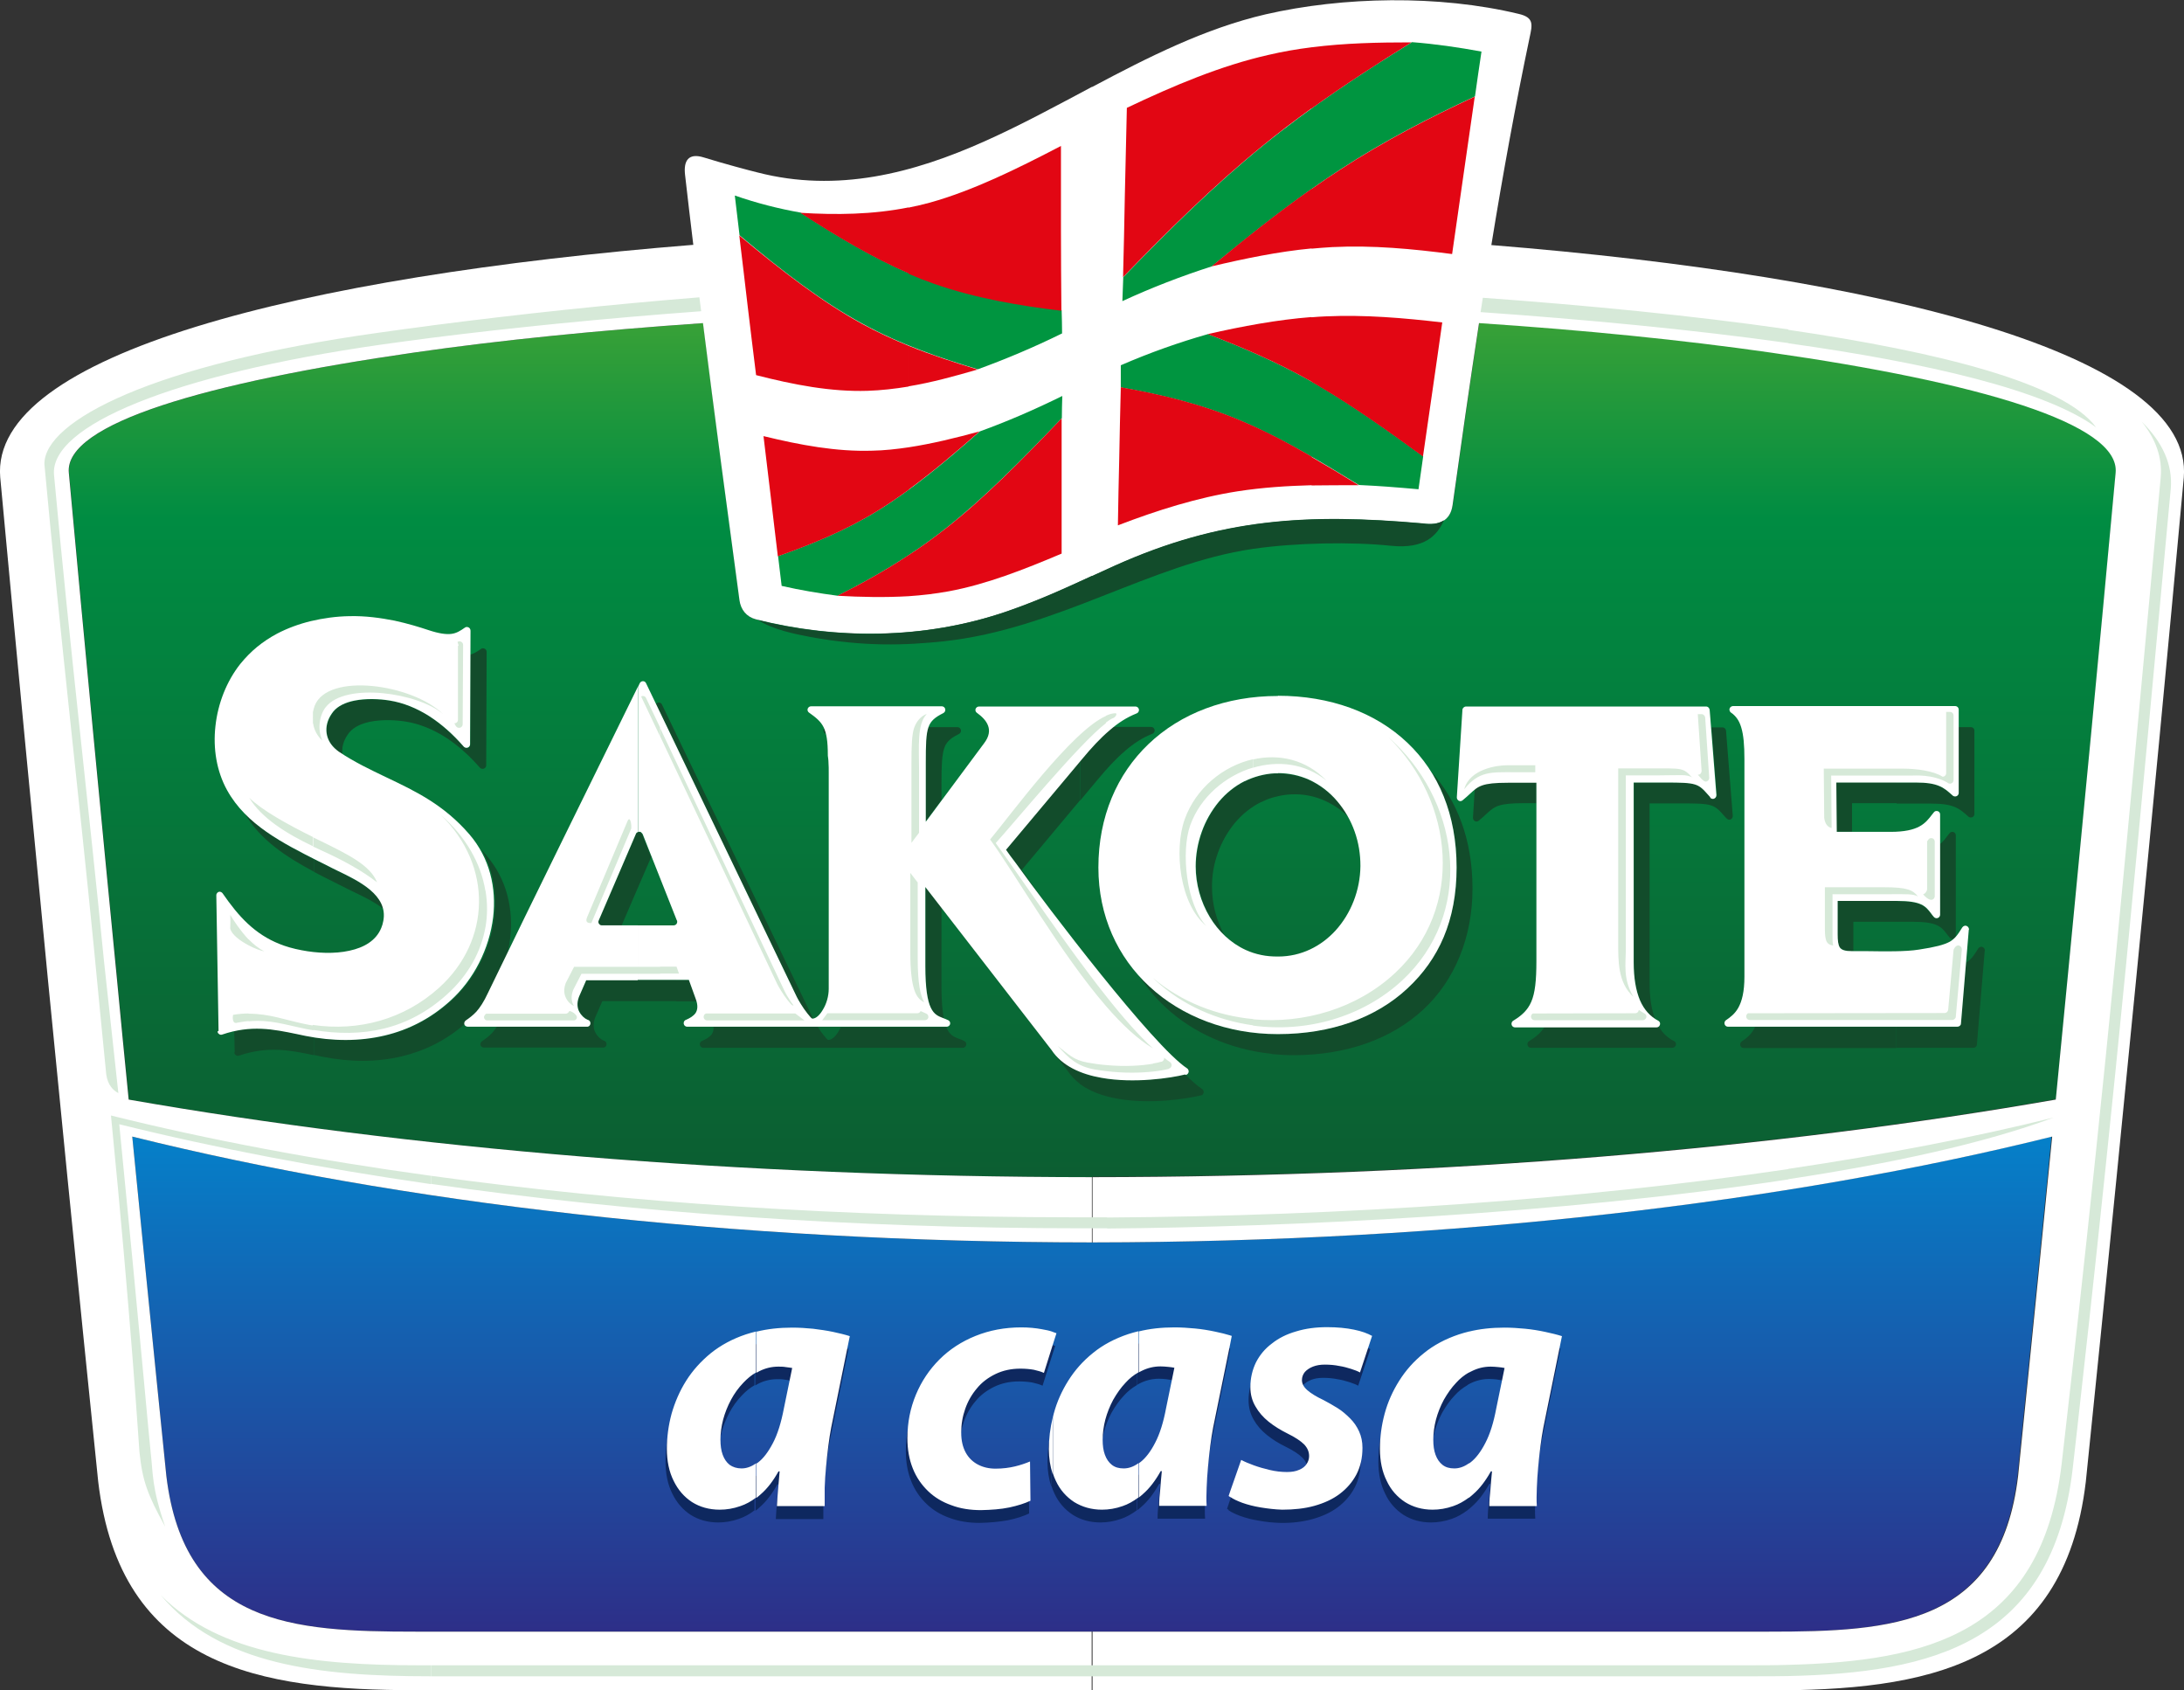 <svg xmlns="http://www.w3.org/2000/svg" xmlns:xlink="http://www.w3.org/1999/xlink" id="Layer_2" viewBox="0 0 97.43 75.39"><rect x="0" y="0" width="97.43" height="75.39" fill="#333333" stroke="none"/><defs><style>.cls-1,.cls-2{fill:#fff;}.cls-3,.cls-4{fill:#d6e9d8;}.cls-5,.cls-6{fill:#124c2b;}.cls-7{fill:#0e285f;}.cls-6,.cls-8,.cls-4,.cls-2,.cls-9,.cls-10,.cls-11{fill-rule:evenodd;}.cls-8{fill:#e20613;}.cls-9{fill:#009540;}.cls-10{fill:url(#GradientFill_2);}.cls-11{fill:url(#GradientFill_3);}</style><linearGradient id="GradientFill_3" x1="48.72" y1="6.33" x2="48.72" y2="60.58" gradientUnits="userSpaceOnUse"><stop offset="0" stop-color="#6cb42d"></stop><stop offset=".31" stop-color="#008c42"></stop><stop offset="1" stop-color="#0f512d"></stop></linearGradient><linearGradient id="GradientFill_2" x1="48.72" y1="47.98" x2="48.72" y2="74.87" gradientUnits="userSpaceOnUse"><stop offset="0" stop-color="#008ad1"></stop><stop offset="1" stop-color="#312782"></stop></linearGradient></defs><g id="Capa_1"><g><path class="cls-11" d="M48.72,52.5c-15.77-.01-30.5-1.28-42.97-3.46-.17-1.75-.36-3.61-.54-5.55-.67-6.82-1.41-14.58-2.13-22.41-.2-2.19,6.12-4.02,15.42-5.36,3.88-.56,8.24-.99,12.87-1.31,.52,4.14,1.08,8.3,1.63,12.37,.06,.41,.31,.73,.73,.84,3.48,.88,7.46,.94,11.24-.37,1.83-.63,3.29-1.37,4.79-2.04,4.73-2.12,8.6-2.33,13.72-1.88h.01c.7,.1,1.22-.11,1.32-.82,.37-2.65,.76-5.38,1.18-8.12,4.67,.31,9.07,.75,12.98,1.31,9.3,1.33,15.62,3.17,15.42,5.36-.72,7.83-1.47,15.59-2.13,22.41-.19,1.94-.37,3.79-.54,5.55-12.48,2.18-27.2,3.45-42.97,3.46Z"></path><path class="cls-10" d="M48.72,72.77H18.57c-5.54,0-10.35-.28-11.15-6.95-.02-.2-.63-6.14-1.52-15.13,11.88,2.95,26.71,4.71,42.81,4.72,16.1-.02,30.94-1.77,42.81-4.72-.89,8.99-1.5,14.93-1.52,15.13-.79,6.67-5.61,6.95-11.14,6.95h-30.15Z"></path><g><path class="cls-5" d="M53.58,48.85c-.63,.16-2.28,.41-3.73,.15-.63-.11-1.22-.32-1.68-.66v-.54c.3,.12,.63,.21,.97,.27,1.44,.26,3.09,0,3.73-.15h0c.3,.29,.56,.52,.76,.65,.07,.05,.09,.15,.04,.22-.02,.04-.06,.06-.1,.07h0Zm-5.4-13.16v-1.78l.06-.07c.43-.52,.83-.94,1.23-1.29,.05-.04,.1-.09,.16-.13h1.72c.09,0,.16,.07,.16,.16,0,.07-.05,.13-.11,.15-.43,.17-.82,.42-1.21,.76-.4,.34-.8,.77-1.23,1.29l-.77,.92Zm0,12.65c-.21-.16-.4-.35-.55-.58h0l-5.43-7.02v-.02l4.72,6.1h0c.3,.45,.74,.76,1.26,.97v.54h0Zm0-14.43l-3.32,3.96c.11,.16,.26,.37,.44,.6,.41,.57,1.09,1.49,1.89,2.53-.49-.65-.9-1.2-1.18-1.6-.17-.24-.32-.45-.43-.6l2.61-3.12v-1.78h0Zm-5.98,12.82h.75c.06,0,.11-.03,.14-.09,.04-.08,.01-.17-.07-.21-.09-.05-.16-.08-.24-.1-.21-.08-.42-.16-.57-.53h-.01v.93h0Zm0-13.54v-.76h.51c.09,0,.16,.07,.16,.16,0,.07-.04,.12-.1,.15-.28,.14-.46,.27-.57,.46Zm0,7.56l-.2-.26v3.52c0,.63,.04,1.07,.1,1.4h-.03c-.4-.16-.78-.31-.78-2.33v-3.52l.91,1.17v.02h0Zm0-8.32v.76s-.05,.1-.07,.16c-.11,.31-.13,.79-.13,1.6v.73l-.71,.96v-2.62c0-.8,.02-1.28,.12-1.59h.79Zm0,13.37v.93h-10.82c-.09,0-.16-.07-.16-.16,0-.07,.04-.13,.11-.15,.16-.07,.32-.16,.42-.29,.06-.08,.09-.19,.08-.33h4.65c.08,.12,.16,.24,.25,.35,.1,.13,.19,.23,.22,.23h0s0,0,0,0c.16,0,.33-.16,.47-.4,.03-.06,.06-.11,.09-.17h4.69Zm-12.03-1.15v-.93h.57l.3,.83s.02,.07,.03,.11h-.91Zm0-11.36l5.38,11.19c.06,.12,.26,.47,.47,.73,.1,.13,.19,.23,.22,.23h0s.03,0,.03,0v-.02s-6.1-12.67-6.1-12.67v.54h0Zm6.68-.54l-.05-.04c-.07-.05-.09-.15-.03-.22,.03,.08,.06,.16,.08,.26Zm-6.68,0v.54l-.91-1.89c.07-.1,.22-.09,.27,.02l.64,1.33h0Zm0,10.97v.93h-3.3l-.31,.71s-.02,.04-.02,.05c-.09,.25-.07,.47,.02,.64,.09,.17,.23,.3,.37,.36,.01,0,.02,0,.03,.01,.08,.03,.12,.12,.09,.2-.02,.07-.09,.11-.16,.1h-5.3c-.09,0-.16-.06-.16-.15,0-.05,.03-.1,.07-.13h0c.16-.11,.31-.22,.47-.39,.06-.07,.13-.16,.2-.26h4.01c.07,0,.13-.04,.16-.11,.03-.08-.01-.17-.09-.2,0,0-.02,0-.03-.01-.14-.06-.28-.19-.37-.36-.09-.17-.11-.39-.02-.64,0-.02,.01-.03,.02-.05l.31-.71h4.01Zm-1.11-5.52l-.81,1.87-.52,1.21h-.84s-.06,0-.1-.01c-.08-.03-.12-.13-.08-.21l.83-1.93,.82-1.91s.02-.05,.04-.07c.05-.04,.11-.06,.17-.03,.04,.02,.07,.05,.08,.09l.39,.99Z"></path><path class="cls-5" d="M88.54,42.4l-.35,4.19c0,.08-.08,.14-.16,.14h-3.42v-.93h2.71c.08,0,.15-.06,.16-.14l.23-2.73c.23-.14,.36-.33,.54-.63,.05-.07,.14-.1,.22-.05,.05,.03,.08,.09,.08,.15h0Zm-3.93-1.28v-.93c1.1,0,1.28,.24,1.53,.56,.03,.04,.07,.09,.11,.14,.03,.04,.08,.07,.13,.07,.09,0,.16-.07,.16-.16v-3.15c.15-.12,.25-.25,.35-.39,.02-.03,.04-.05,.08-.1,.05-.07,.15-.08,.22-.03,.04,.03,.06,.08,.06,.12h0v4.48s0,.06-.02,.08l-.05,.05s-.05,.02-.08,.02c-.05,0-.1-.03-.13-.07-.04-.05-.08-.1-.11-.14-.25-.33-.43-.56-1.53-.56h-.71Zm0-5.29v-.93h.84c.48,0,.8,.05,1.04,.15,.23,.1,.4,.24,.6,.42,.03,.03,.07,.05,.12,.05,.09,0,.16-.07,.16-.16v-2.93h.55c.09,0,.16,.07,.16,.16v3.71c0,.09-.07,.16-.16,.16-.05,0-.09-.02-.12-.05-.2-.18-.37-.33-.6-.42-.24-.1-.55-.15-1.04-.15h-1.55Zm0,10.91h-6.82c-.09,0-.16-.07-.16-.16,0-.06,.03-.11,.08-.14,.19-.13,.39-.28,.54-.55,.02-.03,.03-.06,.04-.09h6.31v.93h0Zm0-11.85v.93h-1.99v1.27s-.69,0-.69,0l-.02-2.2h2.7Zm0,5.29v.93h-1.93v1.3h-.08c-.29,0-.45-.06-.53-.17-.08-.12-.1-.32-.1-.59v-1.49h2.64Z"></path><path class="cls-5" d="M77.01,36.49l-.08-.09s0,0,0,0c-.47-.53-.51-.57-1.94-.57h-1.4v8.01c0,.65,.08,1.18,.24,1.59-.28-.18-.5-.45-.66-.82-.18-.42-.28-.98-.28-1.7v-8.01h1.4c1.42,0,1.47,.04,1.94,.57,0,0,0,0,0,0l.08,.09s.08,.06,.13,.06c.09,0,.15-.08,.15-.17l-.24-3.01h.49c.09,0,.15,.07,.16,.15l.3,3.8c0,.09-.06,.16-.14,.17-.05,0-.1-.02-.13-.06h0Zm-3.02,9.28c.18,.31,.41,.52,.69,.66,.08,.04,.11,.13,.07,.21-.03,.05-.08,.09-.14,.09h0s-6.31,0-6.31,0c-.09,0-.16-.07-.16-.16,0-.06,.03-.11,.08-.14,.31-.19,.53-.38,.69-.64h4.98s.06,0,.09-.03h0Zm-5.44-9.95h-.56c-1.16,0-1.32,.15-1.68,.48-.1,.09-.2,.19-.34,.3-.07,.06-.17,.05-.22-.02-.03-.03-.04-.07-.04-.11h0l.08-1.28c.26-.21,.55-.31,1.48-.31h1.27v.93Z"></path><path class="cls-5" d="M14,46.26c1.1,.18,2.19,.17,3.22-.08,1.05-.25,2.03-.75,2.91-1.54,1.05-.94,1.76-2.32,1.92-3.74,.12-1.03-.04-2.08-.57-3,.07,.08,.15,.16,.22,.25,.91,1.06,1.21,2.39,1.06,3.69-.03,.23-.07,.46-.12,.68-.29,.59-.57,1.18-.86,1.78-.2,.41-.37,.66-.52,.84-.15,.17-.3,.28-.47,.39h0s-.07,.08-.07,.13v.02c-.84,.73-1.79,1.19-2.79,1.43-1.13,.27-2.33,.26-3.54,.02-.09-.02-.23-.05-.38-.08h0v-.8h0Zm0-7.38c.3,.16,.61,.32,.92,.47,.17,.09,.34,.17,.44,.22,.13,.07,.26,.13,.4,.2,.44,.21,.94,.45,1.34,.76-.21-.81-1.24-1.3-2.05-1.69-.13-.06-.26-.13-.4-.2-.1-.05-.27-.14-.44-.22l-.21-.1v.57h0Zm7-9.69c.16-.05,.3-.14,.46-.25,.07-.05,.17-.03,.22,.04,.02,.03,.03,.06,.03,.09l-.02,5.06c0,.09-.07,.16-.16,.16-.05,0-.09-.02-.12-.05h0c-.47-.54-.98-1-1.54-1.36-.55-.35-1.15-.6-1.78-.7-.44-.07-1.05-.1-1.59,.01-.38,.08-.71,.23-.92,.48-.02,.03-.05,.07-.08,.11-.19,.28-.26,.57-.22,.85l-.16-.1s-.07-.05-.09-.07h0c-.26-.21-.41-.47-.45-.75-.04-.28,.03-.58,.22-.86,.03-.04,.05-.08,.08-.11,.2-.26,.54-.4,.92-.48,.54-.11,1.15-.08,1.58-.01,.64,.1,1.23,.35,1.78,.7,.55,.36,1.07,.82,1.54,1.36h0s.07,.05,.12,.05c.09,0,.16-.07,.16-.16v-4Zm-10.53,17.73l-.02-.92c1.06-.25,1.93-.07,2.85,.12,.15,.03,.3,.06,.38,.08,.11,.02,.22,.04,.32,.06v.8c-1.05-.22-2.04-.42-3.34,.02-.08,.03-.17-.02-.2-.1,0-.02,0-.04,0-.06h0Zm3.54-8.61v.57c-1.23-.66-2.4-1.41-3.09-2.6,.84,.87,1.97,1.47,3.09,2.04Z"></path><path class="cls-5" d="M63.84,34.41c1.16,1.28,1.85,3.04,1.85,5.22s-.8,4.1-2.19,5.39c-1.41,1.31-3.42,2.04-5.79,2.04-.33,0-.66-.02-.98-.05v-.89c.09,0,.18,0,.27,0,2.37,0,4.38-.73,5.79-2.04,1.38-1.29,2.19-3.13,2.19-5.39,0-1.69-.41-3.13-1.14-4.28h0Zm-7.1,1.17s.1-.03,.15-.04c.23-.06,.46-.1,.69-.11,.54-.03,1.06,.07,1.54,.29,.37,.17,.72,.4,1.02,.7-.13-.23-.28-.45-.46-.66-.35-.42-.79-.75-1.27-.97-.47-.21-1-.31-1.54-.29-.04,0-.08,0-.13,0v1.08Zm0,11.42c-1.85-.19-3.51-.93-4.75-2.08-.45-.42-.84-.88-1.17-1.4,.15,.16,.3,.32,.46,.47,1.4,1.29,3.32,2.07,5.46,2.13v.89h0Zm0-12.5v1.08c-.17,.05-.33,.12-.49,.2,0,0,0,0-.01,0-.22,.11-.42,.24-.62,.4-.19,.15-.37,.33-.53,.52-.33,.4-.59,.86-.76,1.34-.18,.5-.27,1.02-.26,1.54,0,.73,.19,1.47,.55,2.12-.24-.24-.45-.51-.63-.8-.41-.68-.63-1.47-.63-2.26,0-.52,.09-1.04,.27-1.54,.17-.48,.43-.94,.76-1.34,.16-.2,.34-.37,.53-.52,.19-.16,.4-.29,.62-.4,0,0,0,0,.01,0,.21-.1,.42-.18,.64-.24,.19-.05,.37-.08,.56-.1Z"></path></g><path class="cls-2" d="M48.72,75.39h30.15c6.98,0,13.2-1.02,14.18-9.31,.03-.29,1-9.69,2.24-22.36,.66-6.71,1.4-14.44,2.13-22.42,.47-5.49-13.45-8.97-30.89-10.37,.51-3.14,1.08-6.27,1.71-9.27,.12-.56,.2-.88-.49-1.04-3.57-.86-7.85-.77-11.29,.02-2.71,.63-5.24,1.91-7.74,3.24V25.7c.34-.16,.68-.31,1.03-.47,4.73-2.12,8.6-2.33,13.72-1.88h.01c.7,.1,1.22-.11,1.32-.82,.37-2.65,.76-5.38,1.18-8.12,4.67,.31,9.07,.75,12.98,1.31,9.3,1.33,15.62,3.17,15.42,5.36-.72,7.83-1.47,15.59-2.13,22.41-.19,1.94-.37,3.79-.54,5.55-12.48,2.18-27.2,3.45-42.97,3.46v2.91c16.1-.02,30.94-1.77,42.81-4.72-.89,8.99-1.5,14.93-1.52,15.13-.79,6.67-5.61,6.95-11.14,6.95h-30.15v2.61ZM30.92,10.92C13.47,12.32-.46,15.8,.01,21.29c.74,7.98,1.48,15.71,2.13,22.42,1.24,12.68,2.21,22.07,2.24,22.36,.98,8.29,7.2,9.31,14.18,9.31h30.14v-2.61H18.57c-5.54,0-10.35-.28-11.15-6.95-.02-.2-.63-6.14-1.52-15.13,11.88,2.95,26.71,4.71,42.81,4.72v-2.91c-15.77-.01-30.5-1.28-42.97-3.46-.17-1.75-.36-3.61-.54-5.55-.67-6.82-1.41-14.58-2.13-22.41-.2-2.19,6.12-4.02,15.42-5.36,3.88-.56,8.24-.99,12.87-1.31,.52,4.14,1.08,8.3,1.63,12.37,.06,.41,.31,.73,.73,.84,3.48,.88,7.46,.94,11.24-.37,1.41-.49,2.61-1.04,3.76-1.57V3.87c-1.58,.84-3.16,1.7-4.77,2.42-3.21,1.44-6.6,2.32-10.16,1.4-.37-.09-1.5-.39-2.4-.67-.68-.21-.9,.15-.83,.77,.12,1.04,.24,2.09,.37,3.14Z"></path><g><path class="cls-1" d="M52.87,47.92c-.63,.16-2.28,.41-3.73,.15-.92-.16-1.76-.53-2.23-1.24h0l-5.63-7.27v3.52c0,2.02,.39,2.17,.78,2.32,.08,.03,.16,.06,.24,.1,.08,.04,.11,.13,.07,.21-.03,.05-.08,.08-.14,.08h0s-11.57,0-11.57,0c-.09,0-.16-.07-.16-.16,0-.07,.04-.13,.11-.15,.16-.07,.32-.16,.42-.3,.09-.14,.12-.34,0-.65l-.3-.83h-2.28v-2.43h1.6c.09,0,.16-.07,.16-.16,0-.02,0-.05-.02-.07l-.76-1.92-.76-1.92s-.05-.07-.08-.09c-.04-.02-.09-.02-.13,0v-6.47l.08-.17c.06-.12,.23-.12,.28,0l6.73,14c.06,.12,.26,.47,.47,.73,.1,.13,.19,.23,.22,.23h0c.16,0,.33-.16,.47-.4,.16-.26,.26-.6,.26-.93h0v-9.64c0-.17,0-.31-.01-.43,0-.13-.02-.24-.03-.33,0-.01,0-.02,0-.03,0-.61-.06-.98-.19-1.24-.13-.26-.34-.43-.65-.65-.07-.05-.09-.15-.03-.22,.03-.04,.08-.06,.13-.06h0s5.82,0,5.82,0c.09,0,.16,.07,.16,.16,0,.07-.04,.12-.1,.15-.36,.18-.55,.34-.65,.62-.11,.31-.12,.79-.12,1.6v2.62l2.6-3.5c.23-.3,.26-.56,.18-.78-.08-.23-.28-.42-.5-.58-.07-.05-.09-.15-.03-.22,.03-.04,.08-.06,.13-.06h0s6.97,0,6.97,0c.09,0,.16,.07,.16,.16,0,.07-.05,.13-.11,.15-.43,.17-.82,.42-1.21,.76-.4,.34-.8,.77-1.23,1.29l-3.38,4.03c.11,.16,.26,.37,.44,.6,1.42,1.98,6.12,8.15,7.64,9.15,.07,.05,.09,.15,.04,.22-.02,.04-.06,.06-.1,.07Zm-24.42-4.2h-2.3l-.31,.71s-.02,.04-.02,.05c-.09,.25-.07,.47,.02,.64,.09,.17,.23,.3,.37,.36,.01,0,.02,0,.03,.01,.08,.03,.12,.12,.09,.2-.02,.07-.09,.11-.16,.1h-5.3c-.09,0-.16-.06-.16-.15,0-.05,.03-.1,.07-.13h0c.16-.11,.31-.22,.47-.39,.16-.18,.33-.43,.52-.84,2.2-4.55,4.45-9.09,6.68-13.64v6.47s-.03,.02-.05,.03c-.02,.02-.03,.04-.04,.07l-.82,1.91-.83,1.93c-.04,.08,0,.17,.08,.21,.03,.01,.06,.01,.1,.01h1.56v2.43Z"></path><path class="cls-1" d="M87.83,41.46l-.35,4.19c0,.08-.08,.14-.16,.14h-10.23c-.09,0-.16-.07-.16-.16,0-.06,.03-.11,.08-.14,.19-.13,.39-.28,.54-.55,.16-.29,.27-.71,.27-1.38v-9.71c0-.62-.04-1.07-.14-1.4-.09-.31-.24-.52-.46-.67-.07-.05-.09-.15-.04-.22,.03-.04,.08-.07,.13-.07h0s9.91,0,9.91,0c.09,0,.16,.07,.16,.16v3.71c0,.09-.07,.16-.16,.16-.05,0-.09-.02-.12-.05-.2-.18-.37-.33-.6-.42-.24-.1-.55-.15-1.04-.15h-3.54l.02,2.2h2.39c1.27,0,1.56-.38,1.86-.77,.02-.03,.04-.05,.08-.1,.05-.07,.15-.08,.22-.03,.04,.03,.06,.08,.06,.12h0v4.47c0,.09-.07,.16-.16,.16-.05,0-.1-.03-.13-.07-.04-.05-.08-.09-.11-.14-.25-.33-.43-.56-1.53-.56h-2.64v1.49c0,.27,.02,.47,.1,.59,.08,.11,.24,.16,.53,.16,.15,0,.39,0,.65,0,.79,.01,1.74,.03,2.35-.07,.72-.11,1.11-.21,1.37-.35,.24-.14,.37-.33,.56-.64,.05-.07,.14-.1,.22-.05,.05,.03,.08,.09,.08,.15h0Z"></path><path class="cls-1" d="M76.3,35.56l-.08-.09s0,0,0,0c-.47-.53-.51-.57-1.94-.57h-1.4v8.01c0,.72,.1,1.27,.28,1.7,.19,.44,.47,.73,.81,.91,.08,.04,.11,.13,.07,.21-.03,.06-.08,.09-.14,.09h-6.31c-.09,0-.16-.07-.16-.16,0-.06,.03-.11,.08-.14,.38-.23,.64-.47,.8-.84,.17-.39,.23-.95,.23-1.81v-7.96h-1.27c-1.16,0-1.32,.15-1.68,.48-.1,.09-.2,.19-.34,.3-.07,.06-.17,.05-.22-.02-.03-.03-.04-.07-.04-.11h0l.25-3.9c0-.08,.08-.15,.16-.15h0s10.71,0,10.71,0c.09,0,.15,.07,.16,.15l.3,3.8c0,.09-.06,.16-.15,.17-.05,0-.1-.02-.13-.06Z"></path><path class="cls-1" d="M9.75,45.99l-.1-6.06c0-.09,.07-.16,.15-.16,.05,0,.1,.03,.13,.07h0c.36,.52,.72,.98,1.13,1.36,.41,.38,.86,.68,1.41,.9,.27,.11,.61,.21,.99,.28,.67,.13,1.46,.17,2.13,.02,.65-.14,1.19-.45,1.42-1.02,.04-.09,.07-.2,.09-.31,.22-1.15-1.09-1.78-2.07-2.25-.13-.06-.26-.13-.4-.2-.1-.05-.27-.14-.44-.22-1.58-.8-3.21-1.62-4.06-3.16-.47-.85-.63-1.86-.52-2.85,.11-1.02,.5-2.01,1.11-2.78,.22-.27,.47-.53,.75-.76,.27-.22,.57-.42,.89-.59,.46-.24,.97-.43,1.51-.56,.55-.13,1.13-.21,1.7-.22,.73-.02,1.42,.08,2.03,.2,.6,.13,1.12,.29,1.51,.42,.48,.16,.8,.2,1.03,.17,.23-.03,.4-.14,.6-.28,.07-.05,.17-.03,.22,.04,.02,.03,.03,.06,.03,.1l-.02,5.06c0,.09-.07,.16-.16,.16-.05,0-.09-.02-.12-.05h0c-.47-.54-.98-1-1.54-1.36-.55-.35-1.15-.6-1.78-.7-.44-.07-1.05-.1-1.58,.01-.38,.08-.71,.23-.92,.48-.02,.03-.05,.07-.08,.11-.19,.28-.26,.58-.22,.86,.04,.28,.19,.54,.45,.75h0s.06,.05,.09,.07c.7,.47,1.42,.81,2.13,1.15,1.28,.61,2.55,1.21,3.7,2.54,.91,1.06,1.21,2.39,1.06,3.69-.17,1.42-.87,2.8-1.92,3.74-.87,.79-1.86,1.29-2.91,1.54-1.13,.27-2.33,.26-3.54,.02-.09-.02-.23-.05-.38-.08-1.06-.22-2.05-.42-3.34,.02-.08,.03-.17-.02-.2-.1,0-.02,0-.04,0-.06Z"></path><path class="cls-1" d="M62.81,33.15c1.36,1.3,2.17,3.17,2.17,5.54s-.8,4.1-2.19,5.39c-1.4,1.31-3.41,2.04-5.77,2.04v-3.46c1.03,0,1.92-.46,2.56-1.16,.69-.76,1.1-1.8,1.11-2.88,0-.52-.08-1.04-.26-1.54-.17-.48-.43-.94-.77-1.34-.35-.42-.79-.75-1.27-.97-.43-.19-.89-.29-1.38-.29v-3.45c2.32,0,4.36,.74,5.79,2.11Zm-5.79,12.97h-.02c-2.24,0-4.28-.78-5.73-2.13-1.41-1.3-2.27-3.14-2.27-5.3,0-2.28,.84-4.17,2.23-5.5,1.44-1.38,3.47-2.15,5.77-2.15h.02v3.45c-.05,0-.1,0-.16,0-.23,.01-.46,.05-.69,.11-.22,.06-.44,.14-.64,.24,0,0,0,0-.01,0-.22,.11-.42,.24-.62,.4-.19,.15-.37,.33-.53,.52-.33,.4-.59,.86-.76,1.34-.18,.5-.27,1.02-.27,1.54,0,.78,.22,1.58,.63,2.26,.38,.63,.93,1.16,1.61,1.47,.22,.1,.44,.17,.68,.22,.23,.05,.48,.07,.74,.07h.02v3.46Z"></path></g><path class="cls-3" d="M55.9,45.73v-.27c2.27,.21,4.63-.48,6.33-2.06,3.12-2.9,2.64-7.64-.29-10.52,.09,.08,.18,.16,.27,.25,2.99,2.87,3.5,7.65,.35,10.59-1.79,1.66-4.29,2.34-6.67,2.02h0Zm0-11.49c1.11-.33,2.32-.2,3.28,.58-.92-.96-2.14-1.21-3.28-.95v.37h0Zm19.84,.31h.02c.09,0,.15-.08,.15-.17l-.17-2.53h.17c.08,0,.15,.07,.16,.15l.18,2.69c0,.09-.06,.16-.15,.17-.12,0-.28-.23-.36-.31h0Zm-.24,.13c-.26-.16-.53-.1-1.46-.1h-1.51v7.7c0,.72-.14,1.37,.34,2.18-.71-.64-.68-1.63-.68-2.49v-7.7h1.51c1.34,0,1.39-.04,1.79,.41h0Zm-2.39,10.36c.08,.06,.16,.11,.25,.16,.08,.04,.11,.13,.07,.21-.03,.05-.08,.09-.14,.09h-4.83c-.09,0-.16-.07-.16-.16,0-.06,.03-.11,.08-.14h.02s4.55-.01,4.55-.01h0c.06,0,.11-.03,.14-.09,0-.02,.02-.04,.02-.06h0Zm-4.62-10.6v-.31h-1.27c-.42,0-1.66,.16-1.9,1.07,.66-.82,1.2-.76,2.24-.76h.94Zm19.03,7.9l-.27,3c0,.08-.08,.15-.16,.15h-9.03c-.09,0-.16-.07-.16-.16,0-.06,.03-.11,.08-.14h.02s8.75-.01,8.75-.01h0c.08,0,.15-.06,.16-.15l.24-2.67c.16-.36,.4-.13,.36-.02h0Zm-.71-10.59h.18c.09,0,.16,.07,.16,.16v2.88c0,.09-.07,.16-.16,.16-.05,0-.09-.02-.12-.05-.67-.38-1.45-.31-1.64-.31h-3.54l.02,2.34c-.16-.04-.29-.16-.33-.45l-.02-2.2h3.54c.59,0,1.36,.1,1.76,.36,.09,0,.16-.07,.16-.16v-2.72h0Zm-.83,5.76l.05-.07c.05-.07,.15-.08,.22-.03,.04,.03,.06,.08,.06,.12h0v2.44c0,.09-.07,.16-.16,.16-.12,0-.29-.15-.36-.25,.08,0,.18-.14,.18-.22v-2.16h0Zm-.42,2.47c-.23-.29-.48-.41-1.51-.41h-2.64v1.87c0,.27,.02,.47,.1,.59,.05,.07,.13,.12,.27,.14-.03-.11-.03-.25-.03-.42v-1.87h2.64c.61,0,.96-.02,1.17,.1Zm-33.42,7.69c-.19,.05-.42,.09-.7,.12v-.36c.14-.02,.26-.05,.37-.08,.04,0,.07-.03,.1-.07,.02-.03,.03-.07,.02-.11,.1,.08,.19,.15,.27,.2,.07,.05,.09,.15,.04,.22-.02,.04-.06,.06-.1,.07h0Zm3.77-13.81v.37c-1.25,.37-2.36,1.32-2.81,2.57-.43,1.19-.17,3.57,.72,4.5-1.19-.96-1.46-3.39-.97-4.76,.49-1.38,1.72-2.38,3.05-2.68h0Zm0,11.6v.27c-1.61-.22-3.16-.89-4.38-2.02l-.09-.09h0c1.27,1.07,2.85,1.68,4.47,1.83h0Zm-4.47,1.31h0s.05,.03,.05,.03l-.05-.03Zm0,1.02c-.56,.06-1.28,.08-2.1-.02v-.27c.85,.08,1.58,.03,2.1-.06v.36h0Zm0-4.17h0s-.05-.04-.05-.04l.05,.04h0Zm0,3.14h0c-.69-.41-1.4-1.08-2.1-1.89v-.45c.75,.95,1.47,1.77,2.1,2.34h0Zm-2.1-14.52v-.32c.15-.07,.3-.11,.42-.11,.11,0,0,.19-.11,.22-.08,.03-.19,.1-.32,.2Zm0,15.53c-.16-.02-.32-.04-.49-.07-.8-.14-1.18-.51-1.66-1.05,.46,.35,.69,.63,1.33,.74,.28,.05,.56,.09,.82,.11v.27h0Zm0-15.84v.32c-1.2,.92-4.1,4.45-4.92,5.35,1.24,1.71,3.15,4.59,4.92,6.82v.45c-2.04-2.36-4.01-5.84-5.17-7.43,.89-1.06,3.63-4.83,5.17-5.51h0Zm-19.89,11.49v-.31h.73l.11,.31h-.85Zm0-10.58l5.22,11.04c.06,.12,.26,.47,.47,.73,.1,.13,.19,.23,.22,.23h0s0,0,0,0c.01,0,.03,0,.04,0-.18-.24-.35-.53-.4-.64l-5.56-11.75v.4h0Zm11.49,6.52v3.39c0,1.11,.12,1.65,.29,1.95-.33-.16-.62-.5-.62-2.25v-3.52l.34,.44h0Zm.13,5.74h.02c.08,.04,.16,.07,.24,.11,.08,.04,.11,.14,.07,.21-.03,.05-.08,.08-.14,.08h0s-4.58,0-4.58,0l.23-.31h4.01c.06,0,.11-.03,.14-.08v-.02h0Zm-5.18,.41h-4.34c-.09,0-.16-.07-.16-.16,0-.07,.04-.13,.11-.15h0s3.98,0,3.98,0l.41,.31h0Zm5.45-13.66c-.44,.45-.34,1.5-.34,2.52v2.77l-.34,.45v-3.53c0-.81,.02-1.29,.12-1.6,.15-.42,.44-.58,.55-.61Zm-11.89,.6v.4l-.85-1.79c.08-.04,.18-.02,.22,.07l.63,1.32h0Zm0,10.67v.31h-3.51l-.36,.7s-.02,.04-.02,.05c-.09,.25-.07,.47,.02,.64l.03,.05c-.14-.06-.28-.19-.36-.36-.09-.17-.11-.39-.02-.64,0-.02,.01-.03,.02-.05l.36-.7h3.85Zm-7.79,2.37v-.26h0s.03-.02,.03-.02h3.54c.07,0,.13-.04,.16-.11,.02-.05,.4,.14,.34,.31-.02,.07-.09,.11-.16,.1h-3.82s-.06,0-.09-.02h0Zm0-4.15v-1.61c.09,.54,.09,1.08,0,1.61h0Zm6.51-4.41l-1.79,4.24c-.13,0-.29-.02-.19-.26l1.8-4.28c.12-.28,.19,.14,.17,.3Zm-6.51,2.79v1.61c-.19,1.1-.76,2.16-1.73,3.03-1.73,1.56-3.75,1.95-5.98,1.57v-.22c2.05,.3,4.08-.25,5.64-1.66,2.31-2.09,2.41-5.43,.07-7.71,1.12,.97,1.79,2.16,1.99,3.37h0Zm0,5.51s-.07,.08-.07,.13,.03,.1,.07,.13v-.26h0Zm-7.7-7.48c.11,.05,.23,.11,.34,.16,1,.45,1.85,.92,2.52,1.44-.3-.77-1.33-1.26-2.55-1.86l-.31-.15v.41h0Zm0-5.49v-.5c.02-.1,.05-.2,.08-.29,.59-1.49,4.34-.97,5.73,.38-1.1-.95-4.36-1.44-5.24-.31-.26,.33-.39,.94-.15,1.49-.24-.22-.37-.49-.41-.76h0Zm6.5-3.47l-.05-.16c.07-.05,.17-.03,.22,.04,.02,.03,.03,.06,.03,.09l-.02,3.54c0,.09-.07,.16-.16,.16-.05,0-.09-.02-.12-.05-.08-.09-.02-.07-.1-.15h.01c.09,0,.16-.07,.16-.16v-3.3Zm-6.48,2.97v.5c-.03-.17-.03-.34,0-.5h0Zm0,5.58v.41c-1.21-.57-2.33-1.28-2.86-2.17,.56,.55,1.67,1.17,2.86,1.76h0Zm0,8.39v.22c-.1-.02-.2-.03-.29-.05-.98-.2-1.64-.44-2.6-.35v-.34c.94,0,1.63,.28,2.51,.46,.13,.03,.26,.05,.38,.07h0Zm-2.89-3.57v-.27c.21,.22,.45,.41,.7,.54-.17-.03-.44-.13-.7-.27Zm0-.27v.27c-.38-.2-.76-.48-.82-.75,0-.14,.02-.32,0-.61,.16,.26,.45,.71,.82,1.1h0Zm0,3.31v.34c-.16,.01-.32,.04-.5,.07-.23,.08-.22-.24-.19-.35,.25-.04,.48-.06,.69-.06Z"></path><path class="cls-4" d="M79.78,74.75c6.4-.14,11.76-1.46,12.68-9.21,.03-.29,1.14-9.78,2.38-22.45,.65-6.71,1.26-13.32,2-21.3,.09-1.08-.37-2.07-1.3-2.99,.63,.78,.93,1.61,.85,2.5-.74,7.98-1.35,14.59-2,21.3-1.24,12.68-2.39,22.41-2.42,22.7-.9,7.56-6,8.79-12.19,8.95v.5h0Zm0-22.15v-.47c4.24-.63,8.22-1.39,11.84-2.29-3.09,1.15-7.24,2.05-11.84,2.75h0Zm0-37.29v-.6c6.77,.99,12.29,2.39,13.73,4.35-2.27-1.66-7.52-2.88-13.73-3.75Zm-30.39,59.45h29.02c.46,0,.92,0,1.37-.01v-.5c-.6,.02-1.2,.02-1.82,.02h-28.57v.49h0ZM79.78,14.7v.6c-4.34-.61-9.15-1.06-13.73-1.38l.1-.64c4.56,.33,9.35,.79,13.63,1.41h0Zm0,37.43v.47c-10.17,1.56-22.53,2.13-30.39,2.19v-.49c10.66-.07,21.15-.8,30.39-2.16Zm-60.56,22.63h30.17v-.49H19.22v.49h0Zm30.17-20.47v.49c-.39,0-.76,0-1.12,0-10.32,0-20.17-.71-29.04-1.98v-.36c8.75,1.21,18.43,1.84,28.6,1.85,.52,0,1.05,0,1.57,0h0ZM19.22,15.07v-.55c4.02-.52,8.01-.94,11.98-1.26l.08,.62c-4.31,.32-8.43,.73-12.06,1.19ZM7.17,71.14c2.61,3.12,7.11,3.62,11.99,3.62h.07v-.49h-.52c-4.61,0-8.88-.45-11.54-3.13h0ZM19.22,14.52v.55c-.76,.1-1.51,.2-2.22,.3-9.3,1.33-14.79,3.62-14.59,5.81,.72,7.83,1.56,14.87,2.23,21.69l.64,5.88c-.23-.12-.47-.35-.54-.83-.17-1.75-.36-3.61-.54-5.54-.67-6.82-1.5-13.87-2.22-21.69,0-1.92,4.85-4.45,14.9-5.85,.79-.11,1.57-.22,2.36-.32h0Zm0,37.93v.36c-4.97-.72-9.63-1.61-13.9-2.67,.89,8.99,1.38,14.53,1.41,14.72,.1,.83,.03,1.46,.64,3.23-.79-1.43-1.02-2.05-1.15-3.35-.02-.2-.38-6.01-1.27-14.99,4.38,1.09,9.17,1.99,14.28,2.69Z"></path><path class="cls-6" d="M64.41,23.22c-.3,.65-.84,1.28-2.37,1.12-1.72-.18-4.22-.14-6.15,.14-4.58,.67-8.72,3.57-13.78,4.12-1.71,.18-3.55,.25-5.95-.19-.74-.14-1.67-.33-2.33-.75,3.45,.85,7.38,.89,11.12-.4,1.83-.63,3.29-1.37,4.79-2.04,4.73-2.12,8.6-2.33,13.72-1.88h.01c.38,.06,.7,.02,.93-.13Z"></path><path class="cls-9" d="M50,17.28c1.83,.32,3.68,.77,5.43,1.52,1.8,.77,3.49,1.79,5.19,2.83,.89,.04,1.77,.11,2.66,.19,.07-.48,.14-.97,.21-1.47-1.52-1.11-3.05-2.2-4.66-3.15-1.59-.93-3.27-1.66-4.94-2.3-1.3,.37-2.6,.83-3.89,1.39,0,.33,0,.66,0,.99h0Zm.11-4.93c-.01,.36-.03,.73-.04,1.08,1.32-.61,2.65-1.12,3.99-1.55,1.87-1.54,3.76-3.04,5.73-4.32,1.96-1.28,3.99-2.32,6.01-3.26,.09-.66,.19-1.32,.29-2-1.03-.19-2.07-.34-3.1-.42-2.27,1.4-4.53,2.89-6.68,4.64-2.16,1.76-4.19,3.76-6.19,5.83h0Zm-17.12-1.86c1.89,1.59,3.68,2.97,5.49,3.95,1.7,.93,3.45,1.52,5.14,2.03,1.24-.45,2.5-.98,3.76-1.6,0-.34-.01-.69-.02-1.04-1.89-.23-3.82-.55-5.7-1.21-1.97-.7-3.92-1.82-5.95-3.14-.97-.17-1.95-.42-2.93-.76,.07,.59,.14,1.18,.21,1.76h0Zm1.72,14.31c.05,.45,.11,.89,.16,1.33,.83,.19,1.67,.33,2.5,.44,1.59-.8,3.24-1.75,4.83-3.01,1.71-1.35,3.39-3.05,5.17-4.91,0-.33,.01-.65,.02-.99-1.24,.61-2.46,1.14-3.68,1.58-1.56,1.37-3.05,2.62-4.58,3.55-1.45,.89-2.95,1.49-4.42,2.01Z"></path><path class="cls-8" d="M58.51,21.65v-1.27c.71,.41,1.41,.83,2.1,1.26-.7,0-1.4,0-2.1,.01h0Zm0-4.62v-2.88c.21-.02,.41-.03,.62-.04,1.76-.08,3.49,.07,5.21,.27-.15,1.04-.29,2.06-.44,3.07-.14,.99-.28,1.96-.42,2.91-1.52-1.11-3.05-2.2-4.66-3.15-.1-.06-.21-.12-.31-.18h0Zm0-5.94v-2.66c.42-.3,.84-.58,1.27-.86,1.96-1.28,3.99-2.32,6.01-3.26-.18,1.23-.35,2.43-.52,3.61-.17,1.16-.33,2.29-.49,3.41-1.77-.23-3.54-.4-5.35-.31-.31,.02-.62,.04-.92,.07h0Zm0-6.25c1.46-1.05,2.96-2.02,4.46-2.95-1.48,0-2.97,.03-4.46,.22v2.73Zm-17.98,21.75c.6-.04,1.2-.11,1.8-.22,1.67-.31,3.33-.96,5.03-1.68,0-.96,0-1.93,0-2.93,0-1.01,0-2.04,0-3.1-1.78,1.86-3.45,3.56-5.17,4.91-.55,.43-1.1,.83-1.66,1.19v1.83h0ZM58.51,2.1v2.73c-.75,.54-1.49,1.1-2.22,1.7-2.16,1.76-4.19,3.76-6.19,5.83,.03-1.19,.06-2.41,.08-3.65,.03-1.27,.06-2.57,.09-3.9,2.08-.99,4.19-1.88,6.31-2.36,.64-.15,1.28-.26,1.92-.34h0Zm0,6.32c-1.52,1.07-3,2.25-4.46,3.46,1.48-.35,2.98-.66,4.46-.8v-2.66h0Zm0,5.72v2.88c-1.5-.85-3.06-1.52-4.63-2.12,1.54-.35,3.09-.64,4.63-.76h0Zm0,6.23v1.27c-1.09,.03-2.19,.1-3.29,.27-1.79,.28-3.58,.84-5.35,1.52,.02-.98,.03-1.97,.06-2.99,.02-1.04,.04-2.09,.07-3.17,1.83,.32,3.68,.77,5.43,1.52,1.06,.45,2.08,.99,3.08,1.57h0Zm-17.98,1.47v-1.89c1.05-.16,2.11-.42,3.17-.71-1.08,.95-2.12,1.83-3.17,2.6h0Zm0-4.61v-1.81c1.03,.42,2.07,.75,3.08,1.06-1.03,.3-2.05,.58-3.08,.75h0Zm0-5.04v-2.93c.31-.06,.63-.14,.94-.22,1.94-.54,3.88-1.5,5.86-2.53,0,1.29,0,2.55,0,3.79,0,1.21,.01,2.39,.02,3.56-1.89-.23-3.82-.55-5.7-1.21-.37-.13-.75-.28-1.12-.44Zm-3.17,14.38c1.06,.06,2.12,.08,3.17,.02v-1.83c-1.06,.7-2.13,1.29-3.17,1.81h0Zm3.17-17.31v2.93c-1.59-.69-3.18-1.63-4.83-2.7,1.61,.1,3.23,.08,4.83-.24h0Zm0,6.16c-.69-.28-1.38-.6-2.06-.97-1.81-.99-3.6-2.37-5.49-3.95,.13,1.09,.26,2.15,.38,3.2,.12,1.03,.25,2.04,.37,3.03,1.68,.43,3.33,.75,4.97,.7,.61-.02,1.22-.09,1.83-.19v-1.81h0Zm0,4.54v1.89c-.47,.34-.94,.66-1.41,.95-1.45,.89-2.95,1.49-4.42,2.01-.1-.86-.21-1.73-.31-2.61-.11-.9-.22-1.81-.33-2.75,1.64,.4,3.25,.7,4.85,.65,.54-.01,1.08-.07,1.62-.15Z"></path><path class="cls-7" d="M65.46,67.37v-1.53l.06-.05c.24-.18,.47-.48,.67-.87,.21-.4,.37-.91,.49-1.55l.37-1.8c-.09-.02-.19-.03-.29-.05-.11-.01-.22-.02-.33-.02-.3,0-.58,.07-.84,.2-.05,.02-.09,.05-.14,.08v-1.83c.48-.12,1.02-.18,1.59-.18,.31,0,.62,.02,.93,.05,.31,.03,.61,.08,.89,.14,.28,.06,.53,.12,.75,.19l-.83,4.08c-.05,.26-.09,.53-.13,.83-.04,.3-.07,.61-.1,.93-.03,.32-.05,.63-.06,.92-.01,.3-.02,.57,0,.82h-2.12c0-.23,.02-.48,.05-.74,.02-.26,.04-.53,.07-.81h-.05c-.24,.43-.5,.77-.79,1.02-.06,.06-.13,.11-.19,.16h0Zm0-7.42v1.83c-.21,.12-.4,.27-.57,.46-.21,.22-.39,.48-.55,.76-.15,.28-.27,.58-.35,.88-.08,.31-.12,.61-.12,.9,0,.26,.03,.48,.1,.67,.07,.19,.17,.34,.31,.45,.14,.11,.31,.16,.53,.16,.21,0,.43-.07,.65-.23v1.53c-.23,.17-.46,.3-.7,.38-.31,.11-.62,.16-.92,.16-.47,0-.88-.12-1.23-.34-.35-.23-.63-.54-.82-.95-.2-.4-.3-.88-.3-1.42,0-.53,.07-1.06,.21-1.57,.14-.52,.36-1.01,.65-1.47,.29-.46,.65-.87,1.1-1.23,.44-.36,.97-.64,1.57-.84,.15-.05,.3-.1,.46-.13h0Zm-10.65,7.39v-.26l.48-1.4c.15,.08,.34,.16,.56,.24,.22,.08,.46,.15,.72,.21,.25,.06,.51,.09,.76,.09,.22,0,.4-.03,.55-.1,.15-.06,.26-.15,.33-.25,.07-.1,.11-.22,.11-.35,0-.19-.07-.36-.22-.51-.15-.15-.4-.32-.75-.49-.31-.15-.58-.32-.83-.52-.25-.2-.45-.43-.59-.68-.15-.26-.23-.54-.23-.87,0-.4,.09-.77,.25-1.1,.17-.33,.4-.61,.71-.85,.3-.24,.66-.42,1.08-.54,.42-.13,.88-.19,1.38-.19,.46,0,.86,.04,1.2,.11,.35,.08,.61,.17,.81,.29l-.54,1.63c-.11-.06-.24-.11-.4-.16-.16-.05-.33-.1-.53-.13-.19-.04-.41-.06-.64-.06-.2,0-.38,.03-.53,.09-.15,.06-.27,.14-.36,.24-.09,.1-.13,.22-.13,.36,0,.16,.08,.31,.24,.45,.16,.14,.4,.29,.72,.44,.21,.11,.42,.23,.63,.36,.21,.13,.39,.29,.56,.46,.17,.17,.3,.36,.4,.58,.1,.22,.15,.46,.15,.73,0,.45-.09,.84-.27,1.19-.18,.34-.43,.63-.75,.87-.32,.24-.7,.41-1.13,.53-.44,.12-.91,.18-1.43,.17-.33-.01-.65-.04-.96-.1-.31-.05-.58-.12-.83-.21-.21-.08-.39-.16-.53-.26h0Zm0-6.83l.07-.36-.07-.02v.38Zm0-.38v.38l-.76,3.72c-.05,.26-.09,.53-.13,.83-.04,.3-.07,.61-.1,.93-.03,.32-.05,.63-.06,.92-.01,.3-.02,.57,0,.82h-2.12c0-.23,.02-.48,.05-.74,.02-.26,.04-.53,.07-.81h-.05c-.24,.43-.5,.77-.79,1.02-.06,.06-.13,.11-.19,.16v-1.53l.06-.05c.24-.18,.47-.48,.67-.87,.21-.4,.37-.91,.49-1.55l.37-1.8c-.09-.02-.19-.03-.29-.05-.11-.01-.22-.02-.33-.02-.3,0-.58,.07-.84,.2-.05,.02-.09,.05-.14,.08v-1.83c.48-.12,1.02-.18,1.59-.18,.31,0,.62,.02,.93,.05,.31,.03,.61,.08,.89,.14,.25,.05,.48,.11,.68,.17h0Zm0,6.95l-.07,.21s.05,.03,.07,.05v-.26Zm-4.1-7.13v1.83c-.21,.12-.4,.27-.57,.46-.21,.22-.39,.48-.55,.76-.15,.28-.27,.58-.35,.88-.08,.31-.12,.61-.12,.9,0,.26,.03,.48,.1,.67,.07,.19,.17,.34,.31,.45,.14,.11,.31,.16,.53,.16,.21,0,.43-.07,.65-.23v1.53c-.23,.17-.46,.3-.7,.38-.31,.11-.62,.16-.92,.16-.47,0-.88-.12-1.23-.34-.35-.23-.63-.54-.82-.95-.05-.1-.09-.21-.13-.33v-2.5c.01-.06,.03-.11,.04-.17,.14-.52,.36-1.01,.65-1.47,.29-.46,.65-.87,1.1-1.23,.44-.36,.97-.64,1.57-.84,.15-.05,.3-.1,.46-.13h0Zm-3.81,.61l.17-.53c-.05-.02-.11-.04-.17-.06v.59Zm-10.17,7.18c0-.25,0-.52,0-.82,.01-.3,.03-.61,.06-.92,.03-.32,.06-.63,.1-.93,.04-.3,.08-.58,.13-.83l.83-4.08c-.22-.07-.47-.13-.75-.19s-.58-.1-.89-.14c-.31-.03-.62-.05-.93-.05-.58,0-1.11,.06-1.59,.18v1.83s.09-.05,.14-.08c.26-.13,.54-.2,.84-.2,.11,0,.22,0,.33,.02,.11,.01,.2,.03,.29,.05l-.37,1.8c-.12,.63-.28,1.15-.49,1.55-.21,.4-.43,.69-.67,.87l-.06,.05v1.53c.07-.05,.13-.1,.19-.16,.29-.25,.55-.59,.79-1.02h.05c-.02,.28-.05,.55-.07,.81-.02,.26-.04,.51-.05,.74h2.12Zm10.17-7.77v.59l-.39,1.24c-.13-.06-.28-.1-.45-.14-.17-.03-.37-.05-.6-.05-.41,0-.78,.08-1.11,.24-.33,.16-.61,.37-.83,.64-.23,.27-.4,.57-.52,.91-.12,.34-.18,.7-.18,1.06,0,.36,.07,.65,.2,.89,.13,.24,.32,.42,.55,.54,.23,.12,.49,.18,.78,.18,.33,0,.62-.04,.87-.1,.25-.06,.47-.14,.67-.22l.02,1.75c-.25,.12-.56,.22-.94,.3-.38,.07-.81,.11-1.27,.12-.48,0-.93-.07-1.33-.22-.4-.14-.75-.35-1.04-.63-.29-.28-.52-.61-.68-1.01-.16-.4-.24-.85-.24-1.35,0-.7,.13-1.34,.38-1.94,.25-.6,.6-1.12,1.05-1.57,.45-.45,.99-.8,1.61-1.05,.62-.25,1.3-.38,2.04-.38,.34,0,.64,.03,.91,.08,.19,.04,.36,.07,.5,.12h0Zm0,3.83c-.11,.46-.17,.93-.17,1.4,0,.4,.06,.77,.17,1.1v-2.5Zm-13.22-3.85c-.16,.04-.31,.08-.46,.13-.6,.2-1.12,.48-1.57,.84-.44,.36-.81,.77-1.1,1.23-.29,.46-.5,.95-.65,1.47-.14,.52-.21,1.04-.21,1.57,0,.54,.1,1.02,.3,1.42,.2,.41,.47,.72,.82,.95,.35,.22,.76,.34,1.23,.34,.31,0,.61-.05,.92-.16,.24-.08,.48-.21,.7-.38v-1.53c-.22,.16-.44,.23-.65,.23-.21,0-.39-.06-.53-.16-.14-.11-.24-.26-.31-.45-.07-.19-.1-.42-.1-.67,0-.29,.04-.59,.12-.9,.08-.3,.2-.6,.35-.88,.15-.28,.33-.53,.55-.76,.18-.19,.36-.34,.57-.46v-1.83Z"></path><path class="cls-1" d="M65.53,66.8v-1.53l.06-.04c.24-.18,.47-.48,.67-.87,.21-.4,.37-.91,.49-1.55l.37-1.8c-.09-.02-.19-.03-.29-.04-.11-.01-.22-.02-.33-.02-.3,0-.58,.07-.84,.2-.05,.02-.09,.05-.14,.07v-1.83c.48-.12,1.02-.18,1.59-.18,.31,0,.62,.02,.93,.05,.31,.03,.61,.08,.89,.14,.28,.06,.53,.12,.75,.19l-.83,4.08c-.05,.25-.09,.53-.13,.83-.04,.3-.07,.61-.1,.93-.03,.32-.05,.63-.06,.92-.01,.3-.02,.57,0,.82h-2.12c0-.23,.02-.48,.05-.74,.02-.26,.04-.53,.07-.81h-.05c-.24,.43-.5,.77-.79,1.02-.06,.06-.13,.11-.19,.16h0Zm0-7.42v1.83c-.21,.12-.4,.27-.57,.46-.21,.22-.39,.48-.55,.76-.15,.28-.27,.58-.35,.88-.08,.31-.12,.61-.12,.9,0,.26,.03,.48,.1,.67,.07,.19,.17,.34,.31,.45,.14,.11,.31,.16,.53,.16,.21,0,.43-.07,.65-.23v1.53c-.23,.17-.46,.3-.7,.38-.31,.11-.62,.16-.92,.16-.47,0-.88-.12-1.23-.34-.35-.23-.63-.54-.82-.95-.2-.4-.3-.88-.3-1.42,0-.53,.07-1.05,.21-1.57,.14-.52,.36-1.01,.65-1.47,.29-.46,.65-.87,1.1-1.23,.44-.36,.97-.64,1.57-.84,.15-.05,.3-.09,.46-.13h0Zm-10.65,7.39v-.26l.49-1.4c.15,.08,.34,.16,.56,.24,.22,.08,.46,.15,.72,.21,.25,.06,.51,.09,.76,.09,.22,0,.4-.03,.55-.1,.15-.06,.26-.15,.33-.26,.07-.1,.11-.22,.11-.35,0-.19-.07-.36-.22-.52-.15-.15-.4-.32-.75-.49-.3-.15-.58-.32-.83-.52-.25-.2-.45-.43-.59-.68-.15-.25-.23-.54-.23-.87,0-.4,.09-.77,.25-1.1,.17-.33,.4-.61,.71-.84,.3-.24,.66-.42,1.08-.54,.42-.13,.88-.19,1.38-.19,.46,0,.86,.04,1.2,.11,.35,.07,.61,.17,.81,.28l-.54,1.63c-.11-.06-.24-.11-.4-.16-.16-.05-.33-.1-.53-.13-.19-.04-.41-.06-.64-.06-.2,0-.38,.03-.53,.09-.15,.06-.27,.14-.36,.24-.08,.1-.13,.22-.13,.36,0,.16,.08,.31,.24,.45,.16,.14,.4,.29,.72,.44,.21,.11,.42,.23,.63,.36,.21,.13,.39,.29,.56,.46,.17,.17,.3,.36,.4,.58,.1,.22,.15,.46,.15,.73,0,.45-.09,.84-.27,1.19-.18,.34-.43,.63-.75,.87-.32,.24-.7,.41-1.13,.53-.43,.12-.91,.17-1.43,.17-.33-.01-.65-.05-.96-.1-.3-.05-.58-.12-.83-.21-.21-.08-.39-.16-.53-.26h0Zm0-6.83l.07-.36-.07-.02v.38Zm0-.38v.38l-.76,3.72c-.05,.25-.09,.53-.13,.83-.04,.3-.07,.61-.1,.93-.03,.32-.05,.63-.06,.92-.01,.3-.02,.57,0,.82h-2.12c0-.23,.02-.48,.05-.74,.02-.26,.04-.53,.07-.81h-.05c-.24,.43-.5,.77-.79,1.02-.06,.06-.13,.11-.19,.16v-1.53l.06-.04c.24-.18,.47-.48,.67-.87,.21-.4,.37-.91,.49-1.55l.37-1.8c-.09-.02-.19-.03-.29-.04-.11-.01-.22-.02-.33-.02-.3,0-.58,.07-.84,.2-.05,.02-.09,.05-.13,.07v-1.83c.48-.12,1.01-.18,1.59-.18,.31,0,.62,.02,.93,.05,.31,.03,.61,.08,.89,.14,.25,.05,.48,.11,.68,.17h0Zm0,6.95l-.07,.21s.05,.03,.07,.05v-.26Zm-4.1-7.13v1.83c-.21,.12-.4,.27-.57,.46-.21,.22-.39,.48-.55,.76-.15,.28-.27,.58-.35,.88-.08,.31-.12,.61-.12,.9,0,.26,.03,.48,.1,.67,.07,.19,.17,.34,.31,.45,.14,.11,.31,.16,.53,.16,.21,0,.43-.07,.65-.23v1.53c-.23,.17-.46,.3-.7,.38-.31,.11-.62,.16-.92,.16-.47,0-.88-.12-1.24-.34-.35-.23-.63-.54-.82-.95-.05-.1-.09-.21-.13-.33v-2.5c.01-.06,.03-.12,.04-.17,.14-.52,.36-1.01,.65-1.47s.65-.87,1.1-1.23c.44-.36,.97-.64,1.57-.84,.15-.05,.3-.09,.46-.13h0Zm-3.82,.61l.17-.53c-.05-.02-.11-.04-.17-.06v.59Zm-10.17,7.18c0-.25,0-.52,0-.82,.01-.3,.03-.61,.06-.92,.03-.32,.06-.63,.1-.93,.04-.3,.08-.58,.13-.83l.83-4.08c-.22-.07-.47-.13-.75-.19-.28-.06-.58-.1-.89-.14-.31-.03-.62-.05-.93-.05-.58,0-1.11,.06-1.59,.18v1.83s.09-.05,.13-.07c.26-.13,.54-.2,.84-.2,.11,0,.22,0,.33,.02,.11,.01,.2,.03,.29,.04l-.37,1.8c-.12,.63-.28,1.15-.49,1.55-.21,.4-.43,.69-.67,.87l-.06,.04v1.53c.06-.05,.13-.1,.19-.16,.29-.25,.55-.59,.79-1.02h.05c-.02,.28-.05,.55-.07,.81-.02,.26-.04,.51-.05,.74h2.12Zm10.17-7.77v.59l-.39,1.24c-.13-.06-.28-.1-.45-.14-.17-.03-.37-.05-.6-.05-.41,0-.78,.08-1.11,.24-.33,.16-.61,.37-.83,.64-.23,.27-.4,.57-.52,.91-.12,.34-.18,.69-.18,1.06,0,.36,.07,.65,.2,.89,.13,.24,.32,.42,.55,.54,.23,.12,.49,.18,.78,.18,.33,0,.62-.04,.87-.1,.25-.06,.48-.14,.67-.22l.02,1.75c-.25,.12-.57,.22-.94,.3-.38,.08-.81,.11-1.27,.12-.48,0-.93-.07-1.32-.22-.4-.14-.75-.35-1.04-.63-.29-.28-.52-.61-.68-1.01-.16-.4-.24-.85-.24-1.35,0-.7,.13-1.34,.38-1.94,.25-.6,.6-1.12,1.05-1.57,.45-.45,.99-.8,1.61-1.05,.62-.25,1.3-.38,2.04-.38,.34,0,.64,.03,.91,.08,.19,.03,.36,.07,.5,.12h0Zm0,3.83c-.11,.46-.17,.93-.17,1.4,0,.4,.06,.77,.17,1.1v-2.5Zm-13.22-3.85c-.16,.04-.31,.08-.46,.13-.6,.2-1.12,.48-1.57,.84-.44,.36-.81,.77-1.1,1.23-.29,.46-.5,.95-.65,1.47-.14,.52-.21,1.04-.21,1.57,0,.54,.1,1.02,.3,1.42,.2,.41,.47,.72,.82,.95,.35,.22,.76,.34,1.24,.34,.3,0,.61-.05,.92-.16,.24-.08,.48-.21,.7-.38v-1.53c-.22,.16-.44,.23-.65,.23-.21,0-.39-.06-.53-.16-.14-.11-.24-.26-.31-.45-.07-.19-.1-.42-.1-.67,0-.29,.04-.59,.12-.9,.08-.3,.2-.6,.35-.88,.15-.28,.33-.53,.55-.76,.18-.19,.36-.34,.57-.46v-1.83Z"></path></g></g></svg>